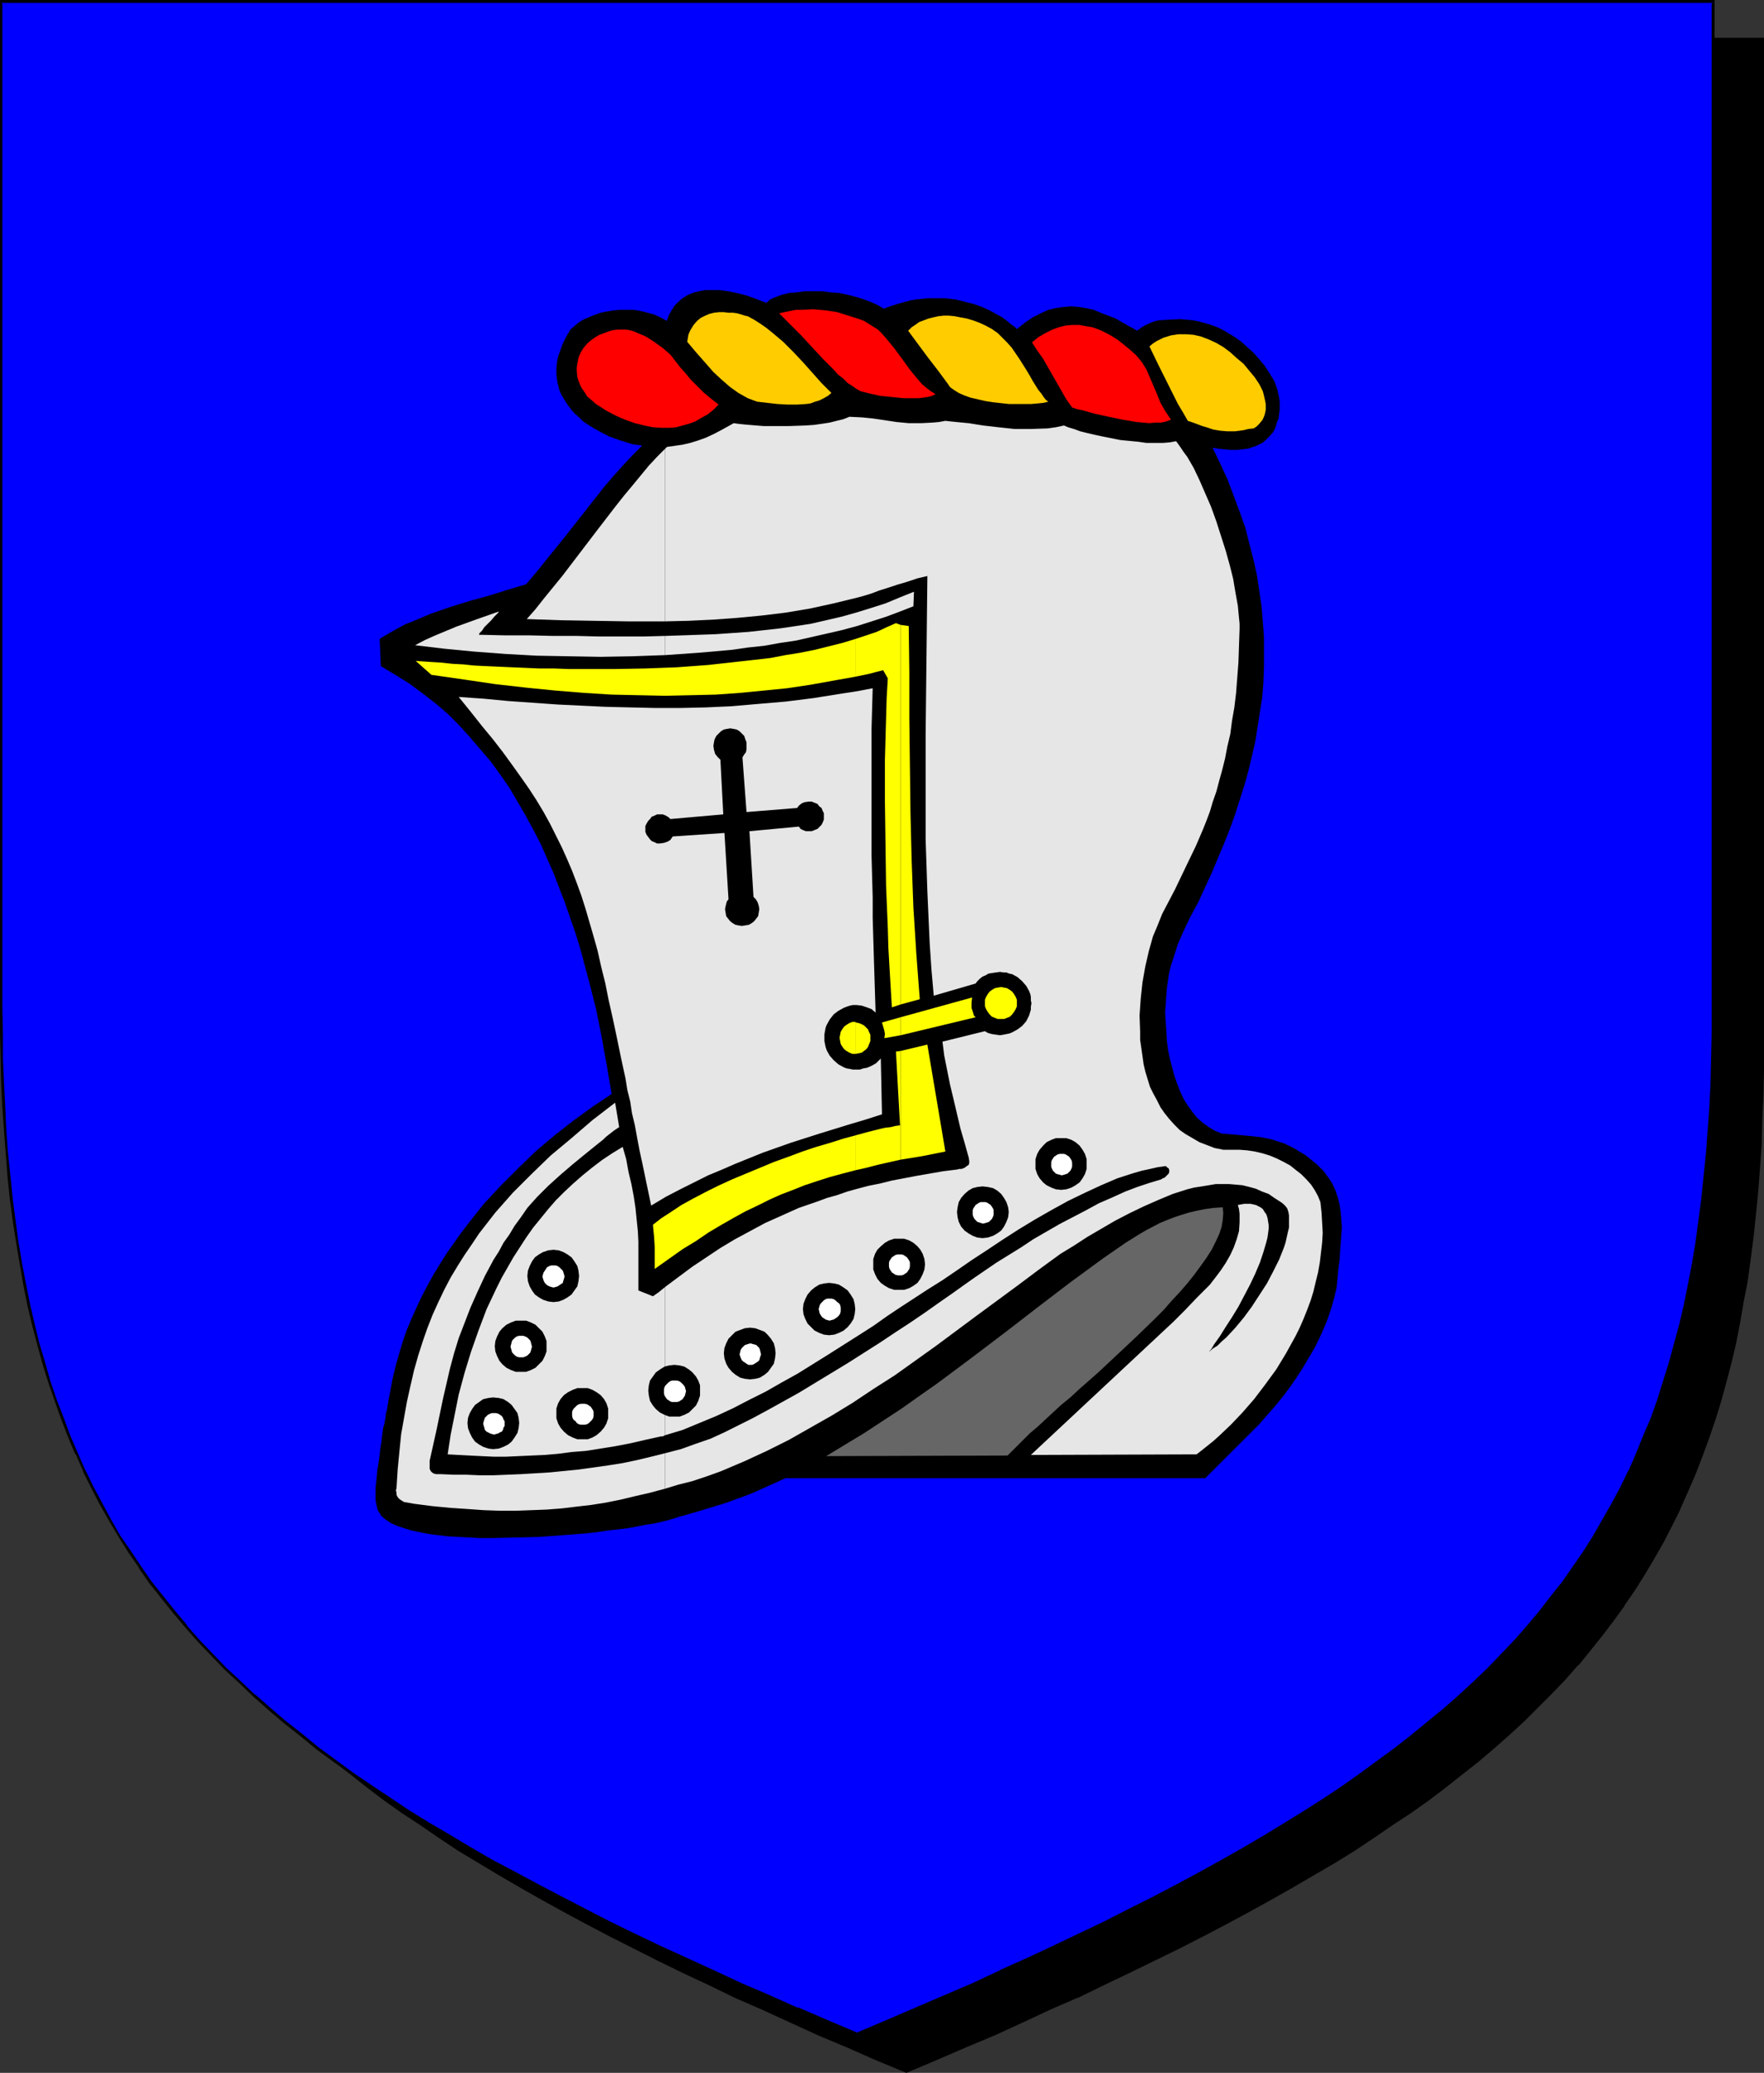 <?xml version="1.0" encoding="UTF-8" standalone="no"?>
<svg
   version="1.0"
   width="129.724mm"
   height="152.441mm"
   id="svg52"
   sodipodi:docname="Helmet 13.wmf"
   xmlns:inkscape="http://www.inkscape.org/namespaces/inkscape"
   xmlns:sodipodi="http://sodipodi.sourceforge.net/DTD/sodipodi-0.dtd"
   xmlns="http://www.w3.org/2000/svg"
   xmlns:svg="http://www.w3.org/2000/svg">
  <rect width="100%" height="100%" fill="#333333" stroke="none"/>
  <sodipodi:namedview
     id="namedview52"
     pagecolor="#ffffff"
     bordercolor="#000000"
     borderopacity="0.25"
     inkscape:showpageshadow="2"
     inkscape:pageopacity="0.0"
     inkscape:pagecheckerboard="0"
     inkscape:deskcolor="#d1d1d1"
     inkscape:document-units="mm" />
  <defs
     id="defs1">
    <pattern
       id="WMFhbasepattern"
       patternUnits="userSpaceOnUse"
       width="6"
       height="6"
       x="0"
       y="0" />
  </defs>
  <path
     style="fill:#000000;fill-opacity:1;fill-rule:evenodd;stroke:none"
     d="m 251.934,575.832 8.403,-3.555 8.08,-3.555 8.08,-3.393 7.757,-3.555 7.757,-3.393 7.434,-3.393 7.272,-3.555 7.11,-3.393 6.949,-3.393 6.949,-3.393 6.626,-3.393 6.464,-3.393 6.302,-3.393 6.141,-3.393 5.979,-3.393 5.818,-3.393 5.656,-3.393 5.656,-3.393 5.333,-3.555 5.171,-3.393 5.171,-3.555 4.848,-3.555 4.848,-3.555 4.686,-3.555 4.363,-3.716 4.363,-3.716 4.202,-3.716 4.202,-3.716 3.878,-3.878 3.717,-3.878 3.717,-3.878 3.555,-3.878 3.394,-4.039 3.232,-4.039 3.07,-4.201 3.07,-4.201 2.909,-4.201 2.747,-4.362 2.586,-4.362 2.586,-4.524 2.424,-4.686 2.262,-4.524 2.101,-4.847 2.101,-4.847 1.939,-4.847 1.778,-5.009 1.778,-5.17 1.616,-5.17 1.454,-5.332 1.293,-5.493 1.293,-5.493 1.293,-5.655 0.97,-5.655 0.97,-5.978 0.97,-5.816 0.808,-6.14 0.646,-6.301 0.646,-6.301 0.485,-6.463 0.323,-6.624 0.323,-6.786 0.323,-6.947 v -6.947 l 0.162,-7.109 V 10.825 H 251.934 14.059 v 279.514 7.109 l 0.162,7.109 0.323,6.786 0.323,6.786 0.323,6.624 0.485,6.463 0.646,6.301 0.646,6.301 0.808,6.14 0.808,5.978 0.97,5.816 0.97,5.816 1.293,5.493 1.293,5.655 1.293,5.332 1.616,5.332 1.616,5.17 1.616,5.17 1.778,5.009 1.939,5.009 2.101,4.847 2.101,4.686 2.262,4.686 2.424,4.524 2.586,4.524 2.586,4.524 2.747,4.201 2.909,4.362 3.07,4.201 3.07,4.201 3.232,4.039 3.394,4.039 3.555,3.878 3.717,3.878 3.717,3.878 3.878,3.878 4.202,3.716 4.202,3.716 4.363,3.716 4.363,3.716 4.686,3.555 4.848,3.555 4.848,3.555 5.171,3.555 5.171,3.393 5.333,3.555 5.656,3.393 5.656,3.393 5.818,3.393 5.979,3.393 6.141,3.393 6.302,3.393 6.464,3.393 6.626,3.393 6.787,3.393 6.949,3.393 7.272,3.393 7.272,3.555 7.434,3.393 7.757,3.393 7.757,3.555 8.08,3.393 8.08,3.555 z"
     id="path1" />
  <path
     style="fill:#000000;fill-opacity:1;fill-rule:evenodd;stroke:none"
     d="m 251.934,576.155 8.403,-3.555 8.242,-3.555 8.08,-3.393 v 0 l 7.757,-3.555 7.595,-3.555 7.434,-3.231 h 0.162 l 7.272,-3.555 7.11,-3.393 6.949,-3.393 6.949,-3.393 6.626,-3.393 6.464,-3.393 6.302,-3.393 6.141,-3.393 5.979,-3.393 5.818,-3.393 5.818,-3.393 5.494,-3.393 5.333,-3.555 5.171,-3.555 5.171,-3.393 v 0 l 5.01,-3.555 4.686,-3.555 4.686,-3.716 4.525,-3.555 4.363,-3.716 4.202,-3.716 v 0 l 4.04,-3.716 3.878,-3.878 3.878,-3.878 3.717,-3.878 3.394,-3.878 h 0.162 l 3.394,-4.201 3.232,-4.039 3.07,-4.039 3.07,-4.201 v -0.162 l 2.909,-4.201 2.747,-4.362 2.586,-4.362 2.586,-4.524 2.424,-4.686 2.262,-4.524 v -0.162 l 2.101,-4.686 v 0 l 2.101,-4.847 1.939,-5.009 1.778,-4.847 1.778,-5.17 1.616,-5.17 1.454,-5.332 1.454,-5.493 v 0 l 1.293,-5.493 1.131,-5.816 0.97,-5.655 1.131,-5.816 0.808,-5.978 0.808,-6.14 0.646,-6.14 0.646,-6.463 v 0 l 0.485,-6.463 0.485,-6.624 0.162,-6.786 0.323,-6.947 0.162,-6.947 V 290.501 10.502 H 13.736 v 279.838 7.109 l 0.162,7.109 0.162,6.786 0.323,6.786 0.485,6.624 0.485,6.463 v 0 l 0.485,6.463 0.808,6.14 0.646,6.14 0.97,5.978 0.97,5.816 0.97,5.816 1.293,5.655 1.131,5.493 v 0 l 1.454,5.493 1.454,5.332 1.616,5.17 1.778,5.17 1.778,5.009 1.939,5.009 2.101,4.847 v 0 l 2.101,4.686 v 0 l 2.424,4.686 2.262,4.524 2.586,4.524 2.586,4.524 2.747,4.201 2.909,4.362 v 0 l 3.07,4.201 3.07,4.201 3.232,4.039 3.394,4.039 3.555,4.039 v 0 l 3.717,3.878 3.878,3.878 3.878,3.878 4.04,3.716 v 0 l 4.202,3.716 4.363,3.716 4.525,3.555 4.686,3.716 4.686,3.555 5.01,3.555 v 0 l 5.171,3.393 5.171,3.555 5.333,3.555 5.656,3.393 5.656,3.393 5.818,3.393 5.979,3.393 6.141,3.393 6.302,3.393 6.464,3.393 13.413,6.786 6.949,3.393 7.272,3.393 7.272,3.555 v 0 l 7.434,3.231 7.757,3.555 7.757,3.555 v 0 l 8.08,3.393 8.08,3.555 8.565,3.555 0.162,-0.646 -8.403,-3.716 -8.242,-3.393 -7.918,-3.555 v 0.162 l -7.757,-3.555 -7.757,-3.393 -7.434,-3.393 v 0 l -7.272,-3.555 -7.11,-3.393 -6.949,-3.393 -13.574,-6.786 -6.464,-3.393 -6.302,-3.393 -6.141,-3.393 -5.979,-3.393 -5.818,-3.393 -5.656,-3.393 -5.494,-3.393 -5.494,-3.555 -5.171,-3.393 -5.171,-3.555 h 0.162 l -5.01,-3.555 -4.686,-3.555 -4.686,-3.555 -4.525,-3.716 -4.363,-3.716 -4.202,-3.716 v 0.162 l -4.04,-3.716 -3.878,-3.878 -3.878,-3.878 -3.555,-3.878 v 0 l -3.555,-4.039 -3.394,-4.039 -3.232,-4.039 -3.07,-4.201 -3.07,-4.201 v 0.162 l -2.909,-4.362 -2.747,-4.362 -2.747,-4.362 -2.424,-4.524 -2.424,-4.524 -2.262,-4.686 v 0 l -2.101,-4.686 v 0 l -2.101,-4.847 -1.778,-5.009 -1.939,-5.009 -1.616,-5.009 -1.616,-5.17 -1.454,-5.493 -1.454,-5.332 v 0 l -1.293,-5.493 -1.131,-5.655 -1.131,-5.655 -0.97,-5.978 -0.808,-5.978 -0.808,-5.978 -0.646,-6.301 -0.646,-6.301 v 0 l -0.485,-6.463 -0.323,-6.624 -0.323,-6.786 -0.323,-6.786 v -7.109 l -0.162,-7.109 V 10.825 l -0.323,0.323 H 489.971 l -0.323,-0.323 V 290.501 l -0.162,7.109 -0.162,6.947 -0.162,6.947 -0.323,6.786 -0.485,6.624 -0.485,6.463 v -0.162 l -0.646,6.463 -0.646,6.14 -0.646,6.14 -0.97,5.978 -0.97,5.816 -1.131,5.816 -1.131,5.655 -1.293,5.493 v 0 l -1.454,5.332 -1.454,5.332 -1.616,5.17 -1.616,5.17 -1.778,5.009 -2.101,4.847 -1.939,4.847 v 0 l -2.101,4.847 v -0.162 l -2.262,4.686 -2.424,4.686 -2.586,4.362 -2.586,4.362 -2.747,4.524 -2.909,4.201 v 0 l -2.909,4.201 -3.232,4.039 -3.232,4.039 -3.394,4.201 v 0 l -3.394,3.878 -3.717,3.878 -3.878,3.878 -3.878,3.878 -4.04,3.716 v -0.162 l -4.202,3.716 -4.363,3.716 -4.525,3.716 -4.686,3.555 -4.686,3.555 -5.01,3.555 h 0.162 l -5.171,3.555 -5.171,3.393 -5.333,3.555 -5.656,3.393 -5.656,3.393 -5.818,3.393 -5.979,3.393 -6.141,3.393 -6.302,3.393 -6.464,3.393 -6.787,3.393 -6.787,3.393 -6.949,3.393 -7.11,3.393 -7.272,3.555 v 0 l -7.434,3.393 -7.595,3.393 -7.918,3.555 v -0.162 l -7.918,3.555 -8.242,3.393 -8.403,3.716 h 0.323 z"
     id="path2" />
  <path
     style="fill:#0000ff;fill-opacity:1;fill-rule:evenodd;stroke:none"
     d="m 238.198,565.33 8.403,-3.555 8.08,-3.393 8.08,-3.555 7.757,-3.393 7.757,-3.555 7.434,-3.393 7.272,-3.393 7.11,-3.393 7.11,-3.393 6.787,-3.393 6.626,-3.393 6.464,-3.393 6.302,-3.393 6.141,-3.393 5.979,-3.555 5.818,-3.231 5.818,-3.555 5.494,-3.393 5.333,-3.555 5.333,-3.393 5.01,-3.555 4.848,-3.555 4.848,-3.555 4.686,-3.555 4.525,-3.716 4.363,-3.716 4.04,-3.555 4.202,-3.878 3.878,-3.716 3.717,-3.878 3.717,-3.878 3.555,-4.039 3.394,-4.039 3.232,-4.039 3.07,-4.201 3.07,-4.201 2.909,-4.201 2.747,-4.362 2.586,-4.524 2.586,-4.362 2.424,-4.686 2.262,-4.686 2.101,-4.686 2.101,-4.847 1.939,-5.009 1.778,-4.847 1.778,-5.17 1.616,-5.17 1.454,-5.332 1.293,-5.493 1.293,-5.493 1.131,-5.655 1.131,-5.655 0.97,-5.978 0.97,-5.978 0.808,-6.14 0.646,-6.14 0.485,-6.301 0.485,-6.463 0.485,-6.786 0.323,-6.624 0.162,-6.947 0.162,-7.109 V 279.838 0.485 H 238.198 0.323 V 279.838 v 7.109 l 0.162,7.109 0.323,6.947 0.323,6.624 0.323,6.786 0.485,6.463 0.485,6.301 0.808,6.14 0.808,6.14 0.808,5.978 0.97,5.978 0.97,5.655 1.293,5.655 1.293,5.493 1.293,5.332 1.616,5.493 1.454,5.17 1.778,5.17 1.778,4.847 1.939,5.009 2.101,4.847 2.101,4.686 2.262,4.686 2.424,4.686 2.586,4.362 2.586,4.524 2.747,4.201 2.909,4.362 2.909,4.201 3.232,4.201 3.232,4.039 3.394,4.039 3.555,3.878 3.555,4.039 3.878,3.716 3.878,3.878 4.04,3.716 4.202,3.716 4.363,3.716 4.525,3.555 4.686,3.716 4.686,3.555 5.01,3.555 5.01,3.393 5.333,3.555 5.333,3.393 5.494,3.555 5.656,3.393 5.818,3.393 6.141,3.393 6.141,3.393 6.302,3.393 6.464,3.393 6.626,3.393 6.787,3.555 6.949,3.393 7.11,3.393 7.434,3.393 7.434,3.393 7.595,3.555 7.918,3.393 7.918,3.555 8.242,3.393 z"
     id="path3" />
  <path
     style="fill:#000000;fill-opacity:1;fill-rule:evenodd;stroke:none"
     d="m 238.198,565.815 8.403,-3.555 8.242,-3.555 8.08,-3.393 v -0.162 l 7.757,-3.555 7.595,-3.393 h 0.162 l 7.434,-3.393 7.272,-3.393 14.221,-6.947 6.787,-3.231 6.626,-3.393 6.464,-3.393 6.302,-3.393 6.141,-3.393 5.979,-3.555 5.818,-3.393 5.818,-3.393 5.494,-3.393 5.333,-3.555 5.333,-3.393 5.01,-3.555 5.01,-3.555 v 0 l 4.848,-3.555 4.525,-3.555 4.525,-3.716 4.363,-3.716 4.202,-3.716 v 0 l 4.04,-3.716 4.04,-3.878 3.717,-3.878 3.717,-3.878 3.394,-3.878 h 0.162 l 3.394,-4.039 3.232,-4.039 3.07,-4.201 v 0 l 3.07,-4.362 2.909,-4.201 2.747,-4.362 2.586,-4.362 2.586,-4.524 2.424,-4.524 2.262,-4.686 v -0.162 l 2.101,-4.686 v 0 l 2.101,-4.847 1.939,-5.009 1.778,-5.009 1.778,-5.009 1.616,-5.332 1.454,-5.17 1.454,-5.493 v 0 l 1.131,-5.655 1.293,-5.655 0.97,-5.655 1.131,-5.816 0.808,-6.14 0.808,-5.978 0.646,-6.301 0.485,-6.301 v 0 l 0.646,-6.463 0.323,-6.786 0.323,-6.624 0.323,-6.947 v -7.109 l 0.162,-7.109 V 0 H 0 v 279.838 7.109 l 0.162,7.109 0.162,6.947 0.323,6.624 0.485,6.786 0.485,6.463 v 0 l 0.485,6.301 0.646,6.301 0.808,5.978 0.97,6.14 0.97,5.816 0.97,5.655 1.131,5.655 1.293,5.493 1.454,5.493 v 0 l 1.454,5.332 1.616,5.17 1.778,5.17 1.778,5.009 1.939,5.009 1.939,4.686 h 0.162 l 2.101,4.847 v 0.162 l 2.262,4.524 2.424,4.686 2.586,4.524 2.586,4.362 2.747,4.362 2.909,4.201 v 0.162 l 2.909,4.201 3.232,4.039 3.232,4.039 3.394,4.039 v 0 l 3.555,4.039 3.717,3.878 3.717,3.878 4.04,3.716 4.04,3.878 v 0 l 4.202,3.716 4.363,3.716 4.525,3.555 4.525,3.716 4.848,3.555 v 0 l 5.01,3.555 5.01,3.393 5.171,3.555 5.494,3.393 5.494,3.555 5.656,3.393 5.818,3.393 5.979,3.393 6.302,3.393 6.141,3.393 6.626,3.393 13.413,6.786 6.949,3.393 7.11,3.393 7.434,3.555 7.434,3.393 v 0 l 7.757,3.393 7.757,3.555 8.08,3.393 v 0.162 l 8.08,3.555 8.565,3.555 0.162,-0.808 -8.403,-3.555 -8.242,-3.555 v 0.162 l -7.918,-3.555 -7.918,-3.393 -7.595,-3.555 v 0 l -7.434,-3.393 -7.434,-3.393 -7.11,-3.393 -6.949,-3.393 -13.413,-6.947 -6.464,-3.393 -6.302,-3.393 -6.141,-3.231 -6.141,-3.555 -5.656,-3.393 -5.818,-3.393 -5.494,-3.393 -5.333,-3.555 -5.333,-3.555 -5.01,-3.393 -4.848,-3.555 v 0 L 88.557,485.677 84.032,481.961 79.507,478.406 75.144,474.69 70.942,470.974 v 0.162 l -4.04,-3.878 -4.04,-3.716 -3.717,-3.878 -3.717,-3.878 -3.555,-4.039 h 0.162 l -3.394,-4.039 -3.232,-4.039 -3.232,-4.039 -2.909,-4.201 v 0 l -2.909,-4.362 -2.909,-4.201 -2.586,-4.524 -2.424,-4.524 -2.424,-4.524 -2.262,-4.686 v 0.162 l -2.101,-4.847 v 0 l -2.101,-4.847 -1.778,-4.847 -1.939,-5.009 -1.778,-5.17 -1.454,-5.17 -1.616,-5.332 v 0 l -1.293,-5.332 -1.293,-5.493 -1.131,-5.655 -1.131,-5.816 -0.97,-5.816 -0.808,-5.978 -0.808,-6.14 -0.646,-6.301 -0.646,-6.301 v 0.162 l -0.485,-6.463 -0.323,-6.786 -0.323,-6.624 -0.323,-6.947 v -7.109 L 0.646,279.838 V 0.485 L 0.323,0.808 H 476.073 l -0.323,-0.323 V 279.838 v 7.109 l -0.162,7.109 -0.162,6.947 -0.323,6.624 -0.485,6.786 -0.485,6.463 v -0.162 l -0.646,6.301 -0.646,6.301 -0.808,6.14 -0.808,5.978 -0.97,5.816 -1.131,5.816 -1.131,5.655 -1.293,5.493 v 0 l -1.454,5.332 -1.454,5.332 -1.616,5.17 -1.616,5.17 -1.778,5.009 -2.101,4.847 -1.939,4.847 v 0 l -2.101,4.847 v -0.162 l -2.262,4.686 -2.424,4.524 -2.586,4.524 -2.586,4.524 -2.747,4.362 -2.909,4.201 -2.909,4.201 v 0 l -3.232,4.039 -3.232,4.201 -3.394,4.039 v 0 l -3.394,3.878 -3.717,3.878 -3.717,3.878 -4.04,3.878 -4.04,3.716 v 0 l -4.202,3.716 -4.363,3.555 -4.525,3.716 -4.525,3.555 -4.848,3.555 v 0 l -4.848,3.555 -5.01,3.555 -5.333,3.555 -5.333,3.393 -5.494,3.393 -5.818,3.555 -5.818,3.393 -5.979,3.393 -6.141,3.393 -6.302,3.393 -6.464,3.393 -6.787,3.393 -6.626,3.393 -14.221,6.786 -7.272,3.393 -7.595,3.393 h 0.162 l -7.595,3.555 -7.918,3.393 v 0 l -7.918,3.393 -8.242,3.555 -8.403,3.555 h 0.323 z"
     id="path4" />
  <path
     style="fill:#000000;fill-opacity:1;fill-rule:evenodd;stroke:none"
     d="m 192.627,112.614 6.787,-0.969 6.949,-1.131 7.272,-0.808 7.595,-0.969 7.918,-0.646 8.08,-0.646 8.403,-0.323 8.726,-0.323 h 8.888 l 9.05,0.323 9.373,0.323 4.686,0.323 4.848,0.485 5.01,0.485 4.848,0.646 4.848,0.485 5.171,0.808 5.01,0.808 5.171,0.969 5.171,0.969 5.171,1.131 2.747,4.686 2.424,4.686 2.262,4.686 2.101,4.524 1.778,4.686 1.616,4.362 1.616,4.524 1.131,4.524 1.131,4.362 0.97,4.362 0.646,4.362 0.646,4.362 0.323,4.201 0.323,4.201 v 4.201 4.201 l -0.162,4.201 -0.323,4.201 -0.646,4.039 -0.646,4.201 -0.646,4.039 -0.97,4.201 -0.97,4.039 -1.131,4.039 -1.293,4.039 -1.293,4.039 -1.454,4.039 -1.616,4.039 -3.394,8.078 -3.717,8.078 -2.101,3.878 -1.939,4.039 -1.616,3.716 -1.293,4.039 -0.646,1.939 -0.485,1.939 -0.323,2.1 -0.323,2.262 -0.162,2.1 -0.162,2.424 -0.162,2.262 0.162,2.585 0.162,2.585 0.162,2.585 0.323,2.585 0.485,2.424 0.646,2.424 0.646,2.424 0.808,2.262 0.808,2.1 0.97,2.1 1.131,1.777 1.293,1.777 1.293,1.616 1.454,1.293 1.778,1.293 1.616,0.969 1.939,0.808 1.939,0.162 1.939,0.162 3.555,0.323 3.232,0.323 3.232,0.646 1.454,0.485 1.616,0.485 1.454,0.646 1.616,0.808 1.616,0.969 1.616,0.969 1.616,1.293 1.778,1.454 1.616,1.616 1.454,1.939 1.131,1.777 0.808,1.777 0.646,1.939 0.485,1.939 0.323,2.1 0.162,2.1 0.162,2.1 -0.162,2.262 -0.323,4.524 -0.162,2.424 -0.323,2.424 -0.485,5.17 -0.646,2.747 -0.808,2.908 -0.97,2.908 -1.131,2.747 -1.293,2.908 -1.293,2.585 -1.616,2.747 -1.616,2.747 -1.778,2.747 -1.778,2.585 -1.939,2.585 -2.101,2.585 -2.262,2.585 -2.262,2.585 -2.424,2.424 -2.424,2.424 -10.181,10.179 H 218.321 l -3.232,1.454 -3.232,1.454 -3.232,1.454 -3.555,1.293 -3.555,1.293 -3.717,1.131 -3.717,1.131 -3.878,1.131 -1.293,0.323 -1.454,0.485 -1.616,0.485 -1.939,0.485 -2.101,0.485 -2.262,0.323 -2.424,0.485 -2.586,0.485 -2.747,0.323 -2.909,0.323 -3.07,0.485 -3.07,0.323 -6.302,0.485 -6.626,0.485 -6.464,0.162 -6.626,0.162 h -3.07 l -3.07,-0.162 -3.07,-0.162 -2.909,-0.162 -2.747,-0.323 -2.586,-0.323 -2.586,-0.485 -2.262,-0.485 -2.101,-0.646 -1.939,-0.646 -1.778,-0.808 -1.454,-0.969 -1.131,-0.969 -0.808,-1.293 -0.323,-0.646 -0.162,-0.808 -0.162,-0.808 -0.162,-0.808 v -2.262 -1.293 l 0.162,-1.454 0.162,-1.616 0.162,-1.777 0.323,-1.939 0.323,-2.262 0.162,-1.777 0.323,-1.777 0.162,-1.454 0.162,-1.293 0.162,-1.293 0.323,-0.969 0.162,-0.969 0.162,-0.808 0.162,-1.293 0.323,-1.293 0.162,-1.131 0.162,-0.969 0.646,-3.393 0.646,-3.393 0.808,-3.231 0.97,-3.393 0.97,-3.231 1.131,-3.231 1.293,-3.07 1.454,-3.231 1.454,-3.07 1.616,-3.07 1.616,-2.908 1.778,-2.908 1.939,-3.07 1.939,-2.747 1.939,-2.747 2.101,-2.747 4.363,-5.493 4.686,-5.009 4.848,-4.847 4.848,-4.686 5.171,-4.362 5.171,-4.039 5.333,-3.878 5.333,-3.555 -0.646,-3.716 -0.646,-3.878 -1.454,-8.078 -1.616,-8.078 -2.101,-8.24 -2.262,-8.402 -1.293,-4.201 -1.454,-4.201 -1.454,-4.201 -1.616,-4.201 -1.616,-4.201 -1.778,-4.039 -1.778,-4.039 -2.101,-4.039 -2.101,-3.878 -2.262,-3.878 -2.262,-3.878 -2.586,-3.716 -2.586,-3.555 -2.909,-3.393 -2.909,-3.393 -3.07,-3.393 -3.07,-3.07 -3.394,-2.908 -3.555,-2.747 -3.717,-2.747 -3.878,-2.424 -4.04,-2.424 v 0 l -0.323,-7.594 2.424,-1.454 2.262,-1.293 2.424,-1.293 2.424,-0.969 5.01,-2.1 5.171,-1.777 5.171,-1.616 5.333,-1.454 5.171,-1.616 5.333,-1.616 2.747,-3.231 2.586,-3.231 5.494,-6.786 5.333,-6.786 5.333,-6.786 2.747,-3.231 2.909,-3.231 2.909,-3.07 3.07,-3.07 3.07,-2.747 3.232,-2.747 3.394,-2.585 z"
     id="path5" />
  <path
     style="fill:#e6e6e6;fill-opacity:1;fill-rule:evenodd;stroke:none"
     d="m 184.87,403.923 v 9.856 l 3.717,-1.131 3.878,-0.969 3.878,-1.293 4.04,-1.454 6.464,-2.747 6.302,-2.908 6.141,-3.07 5.979,-3.393 5.979,-3.393 5.818,-3.555 5.818,-3.878 5.818,-3.716 5.656,-4.039 5.656,-4.039 11.312,-8.402 11.635,-8.563 5.818,-4.362 5.979,-4.362 3.717,-2.262 3.717,-2.424 7.757,-4.524 4.04,-2.1 4.04,-1.939 4.04,-1.777 3.878,-1.616 4.04,-1.293 1.939,-0.485 2.101,-0.323 1.939,-0.323 1.939,-0.323 h 1.778 1.939 l 1.939,0.162 1.778,0.162 1.939,0.485 1.778,0.485 1.778,0.808 1.778,0.646 1.616,1.131 1.778,1.131 0.646,0.485 0.646,0.646 0.485,0.646 0.323,0.969 0.162,0.969 v 0.969 1.131 1.293 l -0.323,1.293 -0.323,1.454 -0.323,1.454 -0.485,1.454 -0.646,1.616 -0.646,1.616 -1.616,3.231 -1.778,3.393 -2.101,3.231 -2.101,3.231 -2.262,3.07 -2.424,2.908 -2.424,2.585 -1.293,1.131 -1.131,1.131 -1.293,0.808 -1.131,0.969 0.808,-0.969 0.646,-1.131 1.616,-2.262 1.616,-2.585 1.778,-2.747 1.778,-2.908 1.616,-3.07 1.616,-3.07 1.454,-3.07 1.293,-3.07 0.97,-2.908 0.808,-2.747 0.323,-1.293 0.162,-1.131 0.162,-1.293 v -1.131 l -0.162,-0.969 -0.162,-0.969 -0.323,-0.969 -0.485,-0.646 -0.485,-0.808 -0.646,-0.485 -0.646,-0.323 -0.646,-0.323 -1.454,-0.323 h -1.778 l -1.778,0.323 0.323,1.131 0.162,1.293 v 2.424 l -0.162,2.424 -0.646,2.262 -0.808,2.262 -0.97,2.1 -1.293,2.262 -1.293,1.939 -1.454,1.939 -1.616,2.1 -3.555,3.555 -3.394,3.555 -1.616,1.616 -1.616,1.616 -39.592,36.999 46.056,-0.162 1.454,-1.131 1.616,-1.293 1.616,-1.293 1.616,-1.454 3.232,-3.07 3.232,-3.393 3.232,-3.716 3.07,-4.039 3.07,-4.201 2.747,-4.524 2.586,-4.686 1.131,-2.262 1.131,-2.585 0.97,-2.424 0.97,-2.585 0.808,-2.585 0.646,-2.747 0.646,-2.585 0.485,-2.747 0.323,-2.747 0.323,-2.747 0.162,-2.747 -0.162,-2.908 -0.162,-2.747 -0.323,-2.908 -0.646,-1.616 -0.97,-1.777 -0.97,-1.454 -1.293,-1.454 -1.454,-1.454 -1.454,-1.131 -1.616,-1.293 -1.778,-0.969 -1.939,-0.969 -1.939,-0.808 -2.101,-0.646 -2.101,-0.485 -2.101,-0.323 -2.101,-0.162 h -2.262 -2.262 l -2.424,-0.485 -2.101,-0.808 -2.101,-0.808 -1.939,-1.131 -1.939,-1.131 -1.616,-1.131 -1.454,-1.454 -1.454,-1.616 -1.293,-1.616 -1.131,-1.616 -0.97,-1.939 -0.97,-1.777 -0.97,-1.939 -0.646,-2.1 -0.646,-2.1 -0.485,-2.1 -0.323,-2.262 -0.323,-2.262 -0.323,-2.262 v -2.262 l -0.162,-4.524 0.323,-4.686 0.485,-4.524 0.808,-4.524 0.97,-4.201 1.131,-4.039 1.293,-3.07 1.293,-3.231 1.778,-3.393 1.778,-3.393 1.778,-3.716 1.939,-4.039 2.101,-4.362 0.97,-2.262 0.97,-2.262 0.97,-2.424 0.97,-2.585 0.808,-2.747 0.97,-2.747 0.808,-3.07 0.808,-2.908 0.808,-3.231 0.646,-3.393 0.808,-3.393 0.485,-3.716 0.646,-3.716 0.485,-4.039 0.323,-4.201 0.323,-4.201 0.162,-4.686 0.162,-4.686 v -1.454 l -0.162,-1.616 -0.323,-3.393 -0.646,-3.555 -0.646,-3.878 -0.97,-3.878 -1.131,-4.039 -1.293,-4.039 -1.293,-4.039 -1.454,-4.039 -1.616,-3.716 -1.616,-3.716 -1.616,-3.393 -1.778,-3.07 -0.97,-1.293 -0.97,-1.454 -0.808,-1.131 -0.97,-1.293 -0.97,-0.969 -0.97,-0.808 -3.07,-0.808 -3.394,-0.808 -3.555,-0.646 -3.717,-0.646 -4.04,-0.485 -4.04,-0.485 -4.202,-0.323 -4.363,-0.485 -4.525,-0.323 -4.525,-0.162 -9.534,-0.323 -9.534,-0.162 h -9.534 l -9.696,0.162 -9.534,0.323 -4.525,0.162 -4.525,0.323 -4.525,0.323 -4.202,0.162 -4.202,0.485 -4.04,0.323 -3.878,0.485 -3.717,0.323 -3.394,0.485 -3.394,0.485 -2.909,0.485 -2.747,0.646 -1.616,1.131 -1.454,1.131 -1.616,1.454 -1.454,1.454 v 47.986 l 6.626,-0.162 6.787,-0.323 6.626,-0.485 6.787,-0.646 6.626,-0.808 6.787,-1.131 6.626,-1.454 6.626,-1.616 1.778,-0.485 2.101,-0.646 2.101,-0.808 2.586,-0.808 2.424,-0.808 2.747,-0.808 2.909,-0.969 2.747,-0.646 -0.162,14.703 -0.162,14.703 -0.162,14.703 v 14.541 14.541 l 0.485,14.541 0.646,14.38 0.485,7.271 0.646,7.271 11.635,-3.393 0.485,-0.646 0.646,-0.646 0.808,-0.646 0.808,-0.323 0.808,-0.485 0.97,-0.162 1.131,-0.162 1.131,-0.162 0.97,0.162 h 0.808 l 0.808,0.323 0.808,0.162 1.454,0.808 1.293,1.131 1.131,1.293 0.808,1.454 0.323,0.808 0.162,0.808 v 0.969 l 0.162,0.808 -0.162,0.969 v 0.808 l -0.485,1.616 -0.808,1.616 -1.131,1.293 -1.293,0.969 -1.454,0.808 -0.808,0.323 -0.808,0.162 -0.808,0.162 -0.97,0.162 -1.131,-0.162 -1.131,-0.162 -1.131,-0.323 -0.808,-0.485 -11.797,2.908 0.485,3.878 0.808,4.039 0.808,4.039 0.97,4.039 1.939,8.24 1.131,3.878 1.131,4.039 0.162,0.969 v 0.646 l -0.162,0.485 -0.485,0.323 -0.646,0.485 -0.808,0.323 h -0.646 l -0.646,0.162 -3.878,0.485 -3.717,0.646 -3.717,0.646 -3.394,0.646 -3.394,0.646 -3.232,0.808 -3.232,0.646 -3.07,0.808 -2.909,0.808 -2.747,0.969 -2.909,0.808 -2.586,0.969 -5.171,1.777 -4.686,2.1 -4.686,2.1 -4.202,2.262 -4.202,2.262 -4.04,2.424 -3.878,2.585 -3.878,2.585 -7.595,5.655 V 398.914 l 4.848,-1.454 4.686,-1.939 4.686,-1.939 4.525,-2.1 4.686,-2.424 4.525,-2.262 4.525,-2.585 4.363,-2.424 8.565,-5.332 8.403,-5.332 4.04,-2.585 3.878,-2.747 3.878,-2.585 3.717,-2.424 3.717,-2.424 3.878,-2.424 4.04,-2.747 4.202,-2.908 4.202,-2.747 4.363,-2.908 4.525,-2.908 4.525,-2.747 4.525,-2.585 4.686,-2.585 4.686,-2.262 4.525,-2.1 4.525,-1.939 4.525,-1.454 2.262,-0.646 2.262,-0.485 2.101,-0.485 2.262,-0.323 0.323,0.323 0.485,0.323 0.162,0.485 v 0.485 l -0.162,0.485 -0.485,0.485 -0.646,0.646 -0.485,0.162 -0.485,0.323 -3.232,0.969 -3.394,1.131 -3.394,1.293 -3.555,1.616 -3.717,1.616 -3.555,1.939 -7.434,3.878 -7.272,4.201 -3.394,2.262 -3.394,2.1 -3.394,2.1 -3.07,2.1 -3.07,2.1 -2.747,1.939 -3.394,2.424 -3.717,2.585 -3.878,2.747 -4.04,2.747 -4.202,2.747 -4.363,2.908 -8.888,5.655 -9.05,5.493 -4.525,2.747 -4.363,2.424 -4.363,2.424 -4.202,2.262 -3.878,1.939 -3.878,1.939 -3.878,1.777 -4.202,1.454 -4.04,1.454 z"
     id="path6" />
  <path
     style="fill:#e6e6e6;fill-opacity:1;fill-rule:evenodd;stroke:none"
     d="m 184.87,176.757 v 5.332 l 9.211,-0.646 9.211,-0.808 4.525,-0.646 4.525,-0.485 4.525,-0.808 4.363,-0.646 8.565,-1.939 4.202,-0.969 4.202,-1.131 4.04,-1.293 4.04,-1.293 3.878,-1.454 3.717,-1.454 0.162,-4.039 -4.04,1.616 -3.878,1.616 -4.04,1.293 -4.202,1.293 -4.04,1.131 -4.202,0.969 -4.202,0.969 -4.202,0.646 -4.363,0.646 -4.363,0.485 -4.363,0.485 -4.525,0.323 -4.686,0.323 -4.525,0.162 -4.686,0.162 z"
     id="path7" />
  <path
     style="fill:#e6e6e6;fill-opacity:1;fill-rule:evenodd;stroke:none"
     d="m 184.87,172.717 v -47.986 l -2.262,2.262 -2.262,2.424 -2.262,2.747 -2.262,2.747 -2.424,2.908 -2.424,3.07 -4.848,6.301 -9.858,12.926 -5.01,6.14 -2.424,3.07 -2.424,2.747 9.534,0.323 9.534,0.162 9.696,0.162 z"
     id="path8" />
  <path
     style="fill:#e6e6e6;fill-opacity:1;fill-rule:evenodd;stroke:none"
     d="m 184.87,182.088 v -5.332 l -5.979,0.162 h -12.282 l -6.464,-0.162 h -6.464 l -6.626,-0.162 h -6.787 l -7.11,-0.162 v -0.162 l 0.162,-0.323 0.646,-0.646 0.646,-0.969 1.939,-1.939 0.808,-0.969 0.808,-0.808 0.323,-0.323 0.162,-0.323 -5.979,2.1 -5.818,2.1 -5.818,2.424 -2.909,1.293 -2.747,1.454 8.08,0.969 8.403,0.808 8.565,0.646 8.726,0.485 8.888,0.162 8.888,0.162 8.888,-0.162 z"
     id="path9" />
  <path
     style="fill:#e6e6e6;fill-opacity:1;fill-rule:evenodd;stroke:none"
     d="m 184.87,398.914 v -41.2 l -1.778,1.454 -1.616,1.131 -4.04,-1.616 v -13.572 l -0.162,-3.07 -0.323,-3.07 -0.323,-3.231 -0.485,-3.231 -0.646,-3.393 -0.808,-3.393 -0.646,-3.555 -0.97,-3.393 -2.909,1.777 -2.909,1.939 -2.747,2.1 -2.586,2.1 -2.586,2.262 -2.424,2.262 -2.424,2.424 -2.101,2.424 -2.101,2.585 -2.101,2.585 -1.939,2.747 -1.778,2.747 -1.778,2.747 -3.232,5.655 -1.454,2.908 -2.747,5.816 -2.262,5.978 -2.101,5.978 -1.778,5.816 -1.616,5.978 -1.131,5.655 -1.131,5.655 -0.808,5.332 3.07,0.162 3.07,0.162 3.232,0.162 3.394,0.162 h 3.394 l 3.555,-0.162 3.555,-0.162 3.717,-0.162 3.717,-0.323 3.717,-0.485 4.04,-0.323 4.04,-0.646 4.04,-0.646 4.202,-0.808 4.202,-0.969 4.363,-0.969 h 0.485 z"
     id="path10" />
  <path
     style="fill:#e6e6e6;fill-opacity:1;fill-rule:evenodd;stroke:none"
     d="m 184.87,413.778 v -9.856 l -3.878,0.969 -4.04,0.969 -3.878,0.808 -4.04,0.646 -8.08,1.131 -8.08,0.808 -7.918,0.485 -7.918,0.323 h -3.717 l -3.717,-0.162 h -3.555 l -3.555,-0.162 h -1.293 l -0.646,-0.162 -0.485,-0.323 -0.323,-0.323 -0.323,-0.646 v -0.485 -1.131 -0.646 l 1.939,-8.725 1.778,-8.563 1.939,-8.402 1.131,-4.201 1.293,-4.201 1.616,-4.201 1.616,-4.201 1.939,-4.362 2.101,-4.524 2.424,-4.524 1.454,-2.262 1.293,-2.424 1.616,-2.262 1.454,-2.424 1.778,-2.424 1.778,-2.585 1.293,-1.454 1.454,-1.616 3.07,-3.07 3.394,-3.07 3.394,-2.908 3.555,-2.908 3.394,-2.747 1.616,-1.293 0.646,-0.646 0.808,-0.646 1.454,-1.131 1.454,-0.969 -1.131,-6.786 -6.302,4.847 -5.818,5.009 -5.818,4.847 -5.333,5.17 -2.586,2.585 -2.586,2.585 -2.424,2.747 -2.424,2.747 -2.262,2.908 -2.262,2.908 -1.939,2.908 -2.101,3.07 -1.939,3.07 -1.939,3.231 -1.778,3.393 -1.616,3.393 -1.616,3.555 -1.454,3.716 -1.293,3.716 -1.293,4.039 -1.131,4.039 -0.97,4.201 -0.97,4.362 -0.808,4.524 -0.808,4.524 -0.485,4.847 -0.485,5.009 -0.323,5.17 -0.162,0.646 0.162,0.646 v 0.485 l 0.162,0.485 0.485,0.646 0.646,0.485 0.808,0.485 0.97,0.162 1.778,0.323 5.01,0.646 5.01,0.485 4.848,0.323 4.525,0.323 4.525,0.162 h 4.363 l 4.363,-0.162 4.202,-0.162 4.202,-0.323 4.04,-0.485 4.202,-0.485 4.04,-0.646 4.04,-0.808 4.04,-0.969 4.202,-0.969 z"
     id="path11" />
  <path
     style="fill:#000000;fill-opacity:1;fill-rule:evenodd;stroke:none"
     d="m 187.456,379.364 1.454,0.162 1.293,0.323 1.293,0.808 0.97,0.808 0.97,1.131 0.646,1.131 0.485,1.293 v 1.454 1.454 l -0.485,1.454 -0.646,1.293 -0.97,0.969 -0.97,0.969 -1.293,0.646 -1.293,0.485 h -1.454 -1.454 l -1.293,-0.485 -1.293,-0.646 -1.131,-0.969 -0.808,-0.969 -0.808,-1.293 -0.323,-1.454 -0.162,-1.454 0.162,-1.454 0.323,-1.293 0.808,-1.131 0.808,-1.131 1.131,-0.808 1.293,-0.808 1.293,-0.323 z"
     id="path12" />
  <path
     style="fill:#000000;fill-opacity:1;fill-rule:evenodd;stroke:none"
     d="m 208.464,369.024 1.454,0.162 1.293,0.485 1.293,0.485 0.97,0.969 0.808,0.969 0.808,1.293 0.323,1.293 0.162,1.454 -0.162,1.454 -0.323,1.454 -0.808,1.131 -0.808,1.131 -0.97,0.808 -1.293,0.808 -1.293,0.323 -1.454,0.162 -1.454,-0.162 -1.293,-0.323 -1.293,-0.808 -0.97,-0.808 -0.97,-1.131 -0.646,-1.131 -0.485,-1.454 -0.162,-1.454 0.162,-1.454 0.485,-1.293 0.646,-1.293 0.97,-0.969 0.97,-0.969 1.293,-0.485 1.293,-0.485 z"
     id="path13" />
  <path
     style="fill:#000000;fill-opacity:1;fill-rule:evenodd;stroke:none"
     d="m 161.923,385.827 h 1.454 l 1.293,0.485 1.131,0.646 1.131,0.808 0.97,1.131 0.646,1.131 0.485,1.454 v 1.454 1.293 l -0.485,1.454 -0.646,1.131 -0.97,1.131 -1.131,0.969 -1.131,0.646 -1.293,0.485 h -1.454 -1.454 l -1.293,-0.485 -1.293,-0.646 -1.131,-0.969 -0.97,-1.131 -0.646,-1.131 -0.485,-1.454 v -1.293 -1.454 l 0.485,-1.454 0.646,-1.131 0.97,-1.131 1.131,-0.808 1.293,-0.646 1.293,-0.485 z"
     id="path14" />
  <path
     style="fill:#000000;fill-opacity:1;fill-rule:evenodd;stroke:none"
     d="m 137.037,388.412 1.616,0.162 1.293,0.323 1.293,0.808 0.97,0.808 0.808,1.131 0.808,1.131 0.323,1.293 0.162,1.454 -0.162,1.454 -0.323,1.293 -0.808,1.293 -0.808,1.131 -0.97,0.808 -1.293,0.646 -1.293,0.485 -1.616,0.162 -1.293,-0.162 -1.454,-0.485 -1.131,-0.646 -1.131,-0.808 -0.808,-1.131 -0.646,-1.293 -0.485,-1.293 -0.162,-1.454 0.162,-1.454 0.485,-1.293 0.646,-1.131 0.808,-1.131 1.131,-0.808 1.131,-0.808 1.454,-0.323 z"
     id="path15" />
  <path
     style="fill:#000000;fill-opacity:1;fill-rule:evenodd;stroke:none"
     d="m 153.843,347.373 1.454,0.162 1.293,0.485 1.131,0.646 1.131,0.808 0.808,1.131 0.808,1.293 0.323,1.293 0.162,1.454 -0.162,1.454 -0.323,1.454 -0.808,1.131 -0.808,1.131 -1.131,0.808 -1.131,0.646 -1.293,0.485 -1.454,0.162 -1.454,-0.162 -1.454,-0.485 -1.131,-0.646 -1.131,-0.808 -0.808,-1.131 -0.646,-1.131 -0.485,-1.454 -0.162,-1.454 0.162,-1.454 0.485,-1.293 0.646,-1.293 0.808,-1.131 1.131,-0.808 1.131,-0.646 1.454,-0.485 z"
     id="path16" />
  <path
     style="fill:#000000;fill-opacity:1;fill-rule:evenodd;stroke:none"
     d="m 144.793,367.085 h 1.454 l 1.293,0.485 1.293,0.646 0.97,0.969 0.97,0.969 0.646,1.293 0.485,1.293 v 1.454 1.454 l -0.485,1.293 -0.646,1.293 -0.97,0.969 -0.97,0.969 -1.293,0.646 -1.293,0.485 h -1.454 -1.454 l -1.293,-0.485 -1.293,-0.646 -1.131,-0.969 -0.808,-0.969 -0.646,-1.293 -0.485,-1.293 -0.162,-1.454 0.162,-1.454 0.485,-1.293 0.646,-1.293 0.808,-0.969 1.131,-0.969 1.293,-0.646 1.293,-0.485 z"
     id="path17" />
  <path
     style="fill:#000000;fill-opacity:1;fill-rule:evenodd;stroke:none"
     d="m 249.833,344.304 h 1.454 l 1.454,0.485 1.131,0.646 1.131,0.969 0.808,0.969 0.646,1.131 0.485,1.454 0.162,1.454 -0.162,1.454 -0.485,1.293 -0.646,1.293 -0.808,1.131 -1.131,0.808 -1.131,0.646 -1.454,0.485 h -1.454 -1.293 l -1.454,-0.485 -1.131,-0.646 -1.131,-0.808 -0.97,-1.131 -0.646,-1.293 -0.485,-1.293 v -1.454 -1.454 l 0.485,-1.454 0.646,-1.131 0.97,-0.969 1.131,-0.969 1.131,-0.646 1.454,-0.485 z"
     id="path18" />
  <path
     style="fill:#000000;fill-opacity:1;fill-rule:evenodd;stroke:none"
     d="m 273.104,329.762 1.454,0.162 1.454,0.323 1.131,0.646 1.131,0.969 0.808,1.131 0.646,1.131 0.485,1.454 0.162,1.293 -0.162,1.454 -0.485,1.293 -0.646,1.293 -0.808,1.131 -1.131,0.808 -1.131,0.646 -1.454,0.485 -1.454,0.162 -1.454,-0.162 -1.293,-0.485 -1.131,-0.646 -1.131,-0.808 -0.97,-1.131 -0.646,-1.293 -0.323,-1.293 -0.162,-1.454 0.162,-1.293 0.323,-1.454 0.646,-1.131 0.97,-1.131 1.131,-0.969 1.131,-0.646 1.293,-0.323 z"
     id="path19" />
  <path
     style="fill:#000000;fill-opacity:1;fill-rule:evenodd;stroke:none"
     d="m 294.92,316.352 h 1.454 l 1.454,0.485 1.131,0.646 1.131,0.969 0.808,1.131 0.646,1.131 0.485,1.454 v 1.293 1.454 l -0.485,1.454 -0.646,1.131 -0.808,1.131 -1.131,0.808 -1.131,0.646 -1.454,0.485 -1.454,0.162 -1.454,-0.162 -1.293,-0.485 -1.293,-0.646 -0.97,-0.808 -0.97,-1.131 -0.646,-1.131 -0.485,-1.454 v -1.454 -1.293 l 0.485,-1.454 0.646,-1.131 0.97,-1.131 0.97,-0.969 1.293,-0.646 1.293,-0.485 z"
     id="path20" />
  <path
     style="fill:#000000;fill-opacity:1;fill-rule:evenodd;stroke:none"
     d="m 230.441,356.583 1.454,0.162 1.293,0.323 1.293,0.808 1.131,0.808 0.808,1.131 0.808,1.293 0.323,1.293 0.162,1.454 -0.162,1.454 -0.323,1.293 -0.808,1.293 -0.808,0.969 -1.131,0.969 -1.293,0.646 -1.293,0.485 -1.454,0.162 -1.454,-0.162 -1.293,-0.485 -1.293,-0.646 -0.97,-0.969 -0.97,-0.969 -0.646,-1.293 -0.485,-1.293 -0.162,-1.454 0.162,-1.454 0.485,-1.293 0.646,-1.293 0.97,-1.131 0.97,-0.808 1.293,-0.808 1.293,-0.323 z"
     id="path21" />
  <path
     style="fill:#ffffff;fill-opacity:1;fill-rule:evenodd;stroke:none"
     d="m 187.456,383.727 h 0.646 l 0.646,0.162 0.485,0.323 0.485,0.485 0.323,0.323 0.323,0.485 0.162,0.646 0.162,0.485 -0.162,0.646 -0.162,0.646 -0.323,0.485 -0.323,0.485 -0.485,0.323 -0.485,0.323 -0.646,0.162 h -0.646 -0.646 l -0.485,-0.162 -0.485,-0.323 -0.485,-0.323 -0.323,-0.485 -0.323,-0.485 -0.162,-0.646 v -0.646 -0.485 l 0.162,-0.646 0.323,-0.485 0.323,-0.323 0.485,-0.485 0.485,-0.323 0.485,-0.162 z"
     id="path22" />
  <path
     style="fill:#ffffff;fill-opacity:1;fill-rule:evenodd;stroke:none"
     d="m 208.625,373.386 0.485,0.162 0.646,0.162 0.485,0.162 0.485,0.485 0.323,0.323 0.162,0.485 0.162,0.646 0.162,0.646 -0.162,0.485 -0.162,0.485 -0.162,0.646 -0.323,0.323 -0.485,0.323 -0.485,0.323 -0.646,0.323 h -0.485 -0.646 l -0.485,-0.323 -0.485,-0.323 -0.485,-0.323 -0.323,-0.323 -0.323,-0.646 -0.162,-0.485 -0.162,-0.485 0.162,-0.646 0.162,-0.646 0.323,-0.485 0.323,-0.323 0.485,-0.485 0.485,-0.162 0.485,-0.162 z"
     id="path23" />
  <path
     style="fill:#ffffff;fill-opacity:1;fill-rule:evenodd;stroke:none"
     d="m 161.923,390.189 h 0.646 l 0.646,0.162 0.485,0.323 0.485,0.323 0.323,0.485 0.323,0.485 0.162,0.485 v 0.646 0.485 l -0.162,0.646 -0.323,0.485 -0.323,0.323 -0.485,0.485 -0.485,0.323 -0.646,0.162 h -0.646 -0.485 l -0.646,-0.162 -0.485,-0.323 -0.323,-0.485 -0.485,-0.323 -0.323,-0.485 -0.162,-0.646 v -0.485 -0.646 l 0.162,-0.485 0.323,-0.485 0.485,-0.485 0.323,-0.323 0.485,-0.323 0.646,-0.162 z"
     id="path24" />
  <path
     style="fill:#ffffff;fill-opacity:1;fill-rule:evenodd;stroke:none"
     d="m 137.36,392.774 h 0.485 l 0.646,0.162 0.485,0.323 0.485,0.323 0.323,0.485 0.162,0.485 0.323,0.485 v 0.646 0.646 l -0.323,0.485 -0.162,0.646 -0.323,0.485 -0.485,0.162 -0.485,0.323 -0.646,0.162 -0.485,0.162 -0.646,-0.162 -0.485,-0.162 -0.646,-0.323 -0.323,-0.162 -0.485,-0.485 -0.162,-0.646 -0.162,-0.485 -0.162,-0.646 0.162,-0.646 0.162,-0.485 0.162,-0.485 0.485,-0.485 0.323,-0.323 0.646,-0.323 0.485,-0.162 z"
     id="path25" />
  <path
     style="fill:#ffffff;fill-opacity:1;fill-rule:evenodd;stroke:none"
     d="m 153.843,351.736 h 0.646 l 0.485,0.162 0.485,0.323 0.485,0.485 0.485,0.485 0.162,0.485 0.162,0.485 0.162,0.646 -0.162,0.646 -0.162,0.485 -0.162,0.646 -0.485,0.323 -0.485,0.323 -0.485,0.323 -0.485,0.162 -0.646,0.162 -0.646,-0.162 -0.485,-0.162 -0.646,-0.323 -0.323,-0.323 -0.323,-0.323 -0.323,-0.646 -0.162,-0.485 -0.162,-0.646 0.162,-0.646 0.162,-0.485 0.323,-0.485 0.323,-0.485 0.323,-0.485 0.646,-0.323 0.485,-0.162 z"
     id="path26" />
  <path
     style="fill:#ffffff;fill-opacity:1;fill-rule:evenodd;stroke:none"
     d="m 144.955,371.286 h 0.485 l 0.485,0.162 0.646,0.323 0.323,0.323 0.485,0.485 0.162,0.485 0.162,0.646 0.162,0.646 -0.162,0.485 -0.162,0.646 -0.162,0.485 -0.485,0.485 -0.323,0.323 -0.646,0.323 -0.485,0.162 h -0.485 -0.646 l -0.646,-0.162 -0.485,-0.323 -0.323,-0.323 -0.485,-0.485 -0.162,-0.485 -0.162,-0.646 -0.162,-0.485 0.162,-0.646 0.162,-0.646 0.162,-0.485 0.485,-0.485 0.323,-0.323 0.485,-0.323 0.646,-0.162 z"
     id="path27" />
  <path
     style="fill:#ffffff;fill-opacity:1;fill-rule:evenodd;stroke:none"
     d="m 249.995,348.666 h 0.646 l 0.485,0.162 0.485,0.323 0.485,0.323 0.323,0.485 0.323,0.485 0.162,0.485 v 0.646 0.485 l -0.162,0.646 -0.323,0.485 -0.323,0.485 -0.485,0.323 -0.485,0.323 -0.485,0.162 h -0.646 -0.485 l -0.646,-0.162 -0.485,-0.323 -0.485,-0.323 -0.323,-0.485 -0.323,-0.485 -0.162,-0.646 v -0.485 -0.646 l 0.162,-0.485 0.323,-0.485 0.323,-0.485 0.485,-0.323 0.485,-0.323 0.646,-0.162 z"
     id="path28" />
  <path
     style="fill:#ffffff;fill-opacity:1;fill-rule:evenodd;stroke:none"
     d="m 273.265,334.125 h 0.646 l 0.485,0.162 0.485,0.323 0.485,0.323 0.323,0.485 0.323,0.485 0.162,0.485 v 0.646 0.646 l -0.162,0.485 -0.323,0.646 -0.323,0.323 -0.485,0.485 -0.485,0.162 -0.485,0.162 -0.646,0.162 -0.646,-0.162 -0.485,-0.162 -0.485,-0.162 -0.485,-0.485 -0.323,-0.323 -0.323,-0.646 -0.162,-0.485 v -0.646 -0.646 l 0.162,-0.485 0.323,-0.485 0.323,-0.485 0.485,-0.323 0.485,-0.323 0.485,-0.162 z"
     id="path29" />
  <path
     style="fill:#ffffff;fill-opacity:1;fill-rule:evenodd;stroke:none"
     d="m 295.081,320.715 h 0.646 l 0.485,0.162 0.485,0.323 0.485,0.323 0.323,0.485 0.323,0.485 0.162,0.646 v 0.485 0.646 l -0.162,0.485 -0.323,0.646 -0.323,0.323 -0.485,0.485 -0.485,0.162 -0.485,0.162 -0.646,0.162 -0.485,-0.162 -0.646,-0.162 -0.485,-0.162 -0.485,-0.485 -0.323,-0.323 -0.323,-0.646 -0.162,-0.485 v -0.646 -0.485 l 0.162,-0.646 0.323,-0.485 0.323,-0.485 0.485,-0.323 0.485,-0.323 0.646,-0.162 z"
     id="path30" />
  <path
     style="fill:#ffffff;fill-opacity:1;fill-rule:evenodd;stroke:none"
     d="m 230.603,360.945 h 0.485 l 0.646,0.162 0.485,0.323 0.485,0.485 0.485,0.323 0.323,0.485 0.162,0.646 v 0.485 0.646 l -0.162,0.646 -0.323,0.485 -0.485,0.485 -0.485,0.323 -0.485,0.323 -0.646,0.162 -0.485,0.162 -0.646,-0.162 -0.485,-0.162 -0.485,-0.323 -0.485,-0.323 -0.323,-0.485 -0.323,-0.485 -0.162,-0.646 -0.162,-0.646 0.162,-0.485 0.162,-0.646 0.323,-0.485 0.323,-0.323 0.485,-0.485 0.485,-0.323 0.485,-0.162 z"
     id="path31" />
  <path
     style="fill:#666666;fill-opacity:1;fill-rule:evenodd;stroke:none"
     d="m 280.052,404.569 -50.419,0.162 5.333,-3.231 5.333,-3.231 5.171,-3.393 5.171,-3.393 5.01,-3.555 4.848,-3.393 9.534,-7.109 4.686,-3.555 4.686,-3.555 9.211,-7.109 8.888,-6.786 9.05,-6.624 2.101,-1.454 2.101,-1.454 2.101,-1.454 3.878,-2.424 1.939,-1.131 3.717,-1.939 1.939,-0.808 2.101,-0.808 1.939,-0.646 2.101,-0.646 2.101,-0.485 2.424,-0.485 2.262,-0.323 2.586,-0.162 0.162,1.616 -0.162,1.939 -0.323,1.939 -0.646,1.939 -0.97,2.1 -1.131,2.262 -1.454,2.262 -1.616,2.262 -1.778,2.424 -1.939,2.424 -2.101,2.424 -2.262,2.424 -2.262,2.585 -2.424,2.424 -5.171,5.009 -5.333,5.009 -5.171,4.847 -5.333,4.686 -2.424,2.262 -2.586,2.1 -2.262,2.1 -2.262,2.1 -2.101,1.939 -2.101,1.777 -1.778,1.777 -1.616,1.616 -1.454,1.454 z"
     id="path32" />
  <path
     style="fill:#ffff00;fill-opacity:1;fill-rule:evenodd;stroke:none"
     d="m 250.318,292.117 v 30.213 l 5.979,-0.969 3.232,-0.646 3.232,-0.646 -5.01,-29.729 z"
     id="path33" />
  <path
     style="fill:#ffff00;fill-opacity:1;fill-rule:evenodd;stroke:none"
     d="m 250.318,282.746 v 5.009 l 20.846,-5.009 -0.485,-0.485 -0.162,-0.646 -0.485,-1.454 v -1.454 l 0.162,-1.454 z"
     id="path34" />
  <path
     style="fill:#ffff00;fill-opacity:1;fill-rule:evenodd;stroke:none"
     d="m 250.318,173.687 v 105.505 l 5.333,-1.454 -0.485,-6.301 -0.485,-6.463 -0.808,-12.764 -0.485,-13.087 -0.323,-13.087 -0.162,-13.087 -0.162,-13.249 v -12.926 l -0.162,-12.764 z"
     id="path35" />
  <path
     style="fill:#ffff00;fill-opacity:1;fill-rule:evenodd;stroke:none"
     d="m 278.275,274.344 0.808,0.162 0.808,0.162 0.808,0.485 0.646,0.485 0.485,0.646 0.485,0.808 0.323,0.808 v 0.808 0.969 l -0.323,0.808 -0.485,0.808 -0.485,0.646 -0.646,0.646 -0.808,0.323 -0.808,0.323 h -0.808 -0.97 l -0.808,-0.323 -0.808,-0.323 -0.646,-0.646 -0.485,-0.646 -0.485,-0.808 -0.323,-0.808 v -0.969 -0.808 l 0.323,-0.808 0.485,-0.808 0.485,-0.646 0.646,-0.485 0.808,-0.485 0.808,-0.162 z"
     id="path36" />
  <path
     style="fill:#ffff00;fill-opacity:1;fill-rule:evenodd;stroke:none"
     d="M 250.318,279.191 V 173.687 l -1.293,-0.485 -2.586,1.131 -2.747,1.293 -2.909,0.969 -2.909,0.969 v 10.502 l 3.878,-0.808 1.778,-0.485 1.939,-0.485 1.293,2.262 -0.323,5.493 -0.162,5.655 -0.323,11.471 v 11.633 l 0.162,11.795 0.162,11.633 0.485,11.633 0.162,5.655 0.323,5.655 0.323,5.493 0.323,5.332 z"
     id="path37" />
  <path
     style="fill:#ffff00;fill-opacity:1;fill-rule:evenodd;stroke:none"
     d="m 250.318,287.754 v -5.009 l -5.171,1.454 0.323,1.131 0.323,1.131 0.162,0.969 -0.162,1.131 z"
     id="path38" />
  <path
     style="fill:#ffff00;fill-opacity:1;fill-rule:evenodd;stroke:none"
     d="m 250.318,322.33 v -30.213 l -1.293,0.162 1.131,20.519 -1.293,0.162 -1.293,0.323 -1.454,0.162 -1.454,0.323 -3.232,0.808 -3.555,0.969 v 9.694 l 2.909,-0.646 3.07,-0.808 z"
     id="path39" />
  <path
     style="fill:#ffff00;fill-opacity:1;fill-rule:evenodd;stroke:none"
     d="m 237.875,284.2 v 8.725 l 0.808,-0.162 0.808,-0.162 0.646,-0.485 0.646,-0.485 0.485,-0.646 0.323,-0.808 0.323,-0.808 v -0.969 -0.808 l -0.323,-0.646 -0.323,-0.808 -0.485,-0.485 -0.646,-0.646 -0.646,-0.323 -0.808,-0.323 z"
     id="path40" />
  <path
     style="fill:#ffff00;fill-opacity:1;fill-rule:evenodd;stroke:none"
     d="m 237.875,188.066 v -10.502 l -3.717,1.131 -3.878,0.969 -3.878,0.969 -4.04,0.808 -4.04,0.646 -4.202,0.808 -4.202,0.485 -4.363,0.485 -8.726,0.969 -8.726,0.646 -8.726,0.323 -8.726,0.162 h -12.605 l -4.04,-0.162 h -4.04 l -3.717,-0.162 -3.878,-0.162 -3.555,-0.162 -3.555,-0.162 -3.394,-0.162 -3.07,-0.323 -3.07,-0.162 -2.909,-0.323 -2.586,-0.162 -2.424,-0.162 -2.262,-0.162 4.363,3.878 4.525,0.646 4.525,0.646 4.363,0.646 4.363,0.646 8.565,0.969 8.08,0.808 7.918,0.646 7.757,0.485 7.434,0.162 7.434,0.162 7.11,-0.162 6.949,-0.162 6.787,-0.485 6.626,-0.646 6.464,-0.646 6.464,-0.969 6.302,-1.131 z"
     id="path41" />
  <path
     style="fill:#ffff00;fill-opacity:1;fill-rule:evenodd;stroke:none"
     d="m 237.875,292.925 v -8.725 l -0.162,-0.162 h -0.808 l -0.808,0.323 -0.808,0.485 -0.646,0.485 -0.485,0.646 -0.485,0.808 -0.162,0.808 -0.162,0.808 0.162,0.969 0.162,0.808 0.485,0.808 0.485,0.646 0.646,0.485 0.808,0.485 0.808,0.323 h 0.808 z"
     id="path42" />
  <path
     style="fill:#ffff00;fill-opacity:1;fill-rule:evenodd;stroke:none"
     d="m 237.875,325.239 v -9.694 l -3.555,0.969 -3.555,1.131 -3.878,1.131 -3.878,1.293 -3.878,1.454 -4.04,1.454 -7.757,3.231 -3.878,1.616 -3.878,1.777 -3.555,1.777 -3.394,1.777 -3.232,1.777 -2.909,1.939 -2.747,1.777 -2.262,1.777 0.162,1.777 0.162,1.616 0.162,2.747 v 2.747 1.616 1.777 l 3.878,-2.747 3.878,-2.747 3.717,-2.262 3.555,-2.424 3.555,-2.1 3.394,-1.939 3.232,-1.777 3.394,-1.616 3.232,-1.616 3.232,-1.454 3.394,-1.293 3.232,-1.293 3.394,-1.131 3.555,-1.131 3.555,-0.969 z"
     id="path43" />
  <path
     style="fill:#e6e6e6;fill-opacity:1;fill-rule:evenodd;stroke:none"
     d="m 243.369,281.453 -0.162,-5.009 -0.162,-5.17 -0.162,-5.17 -0.162,-5.493 -0.162,-5.493 v -5.655 l -0.323,-11.633 V 226.035 214.402 202.608 l 0.162,-5.655 0.162,-5.655 -4.202,0.808 -4.202,0.646 -4.04,0.646 -4.04,0.646 -7.757,0.969 -7.595,0.646 -7.434,0.646 -7.11,0.323 -7.11,0.162 h -6.949 l -6.949,-0.162 -6.787,-0.162 -13.413,-0.646 -13.736,-0.969 -6.787,-0.646 -6.949,-0.485 3.394,4.201 3.07,3.878 3.07,3.716 2.747,3.555 2.586,3.555 2.424,3.393 2.262,3.231 2.101,3.231 1.939,3.231 1.778,3.231 1.616,3.231 1.616,3.231 1.454,3.231 1.454,3.393 1.293,3.393 1.293,3.555 1.131,3.555 1.131,3.878 1.131,3.878 1.131,4.039 0.97,4.362 1.131,4.524 0.97,4.847 1.131,5.009 1.131,5.332 1.131,5.493 1.293,5.978 0.485,3.07 0.808,3.231 0.485,3.231 0.808,3.393 0.646,3.555 0.646,3.393 0.808,3.716 0.808,3.878 0.808,3.878 0.808,3.878 4.04,-2.424 4.04,-2.1 3.878,-1.939 3.878,-1.939 3.878,-1.616 3.717,-1.616 7.595,-3.07 7.757,-2.747 8.08,-2.585 4.202,-1.293 4.202,-1.293 4.363,-1.293 4.525,-1.454 -0.323,-15.511 -0.646,0.646 -0.646,0.646 -0.808,0.485 -0.97,0.485 -0.808,0.323 -0.97,0.162 -0.97,0.323 h -0.97 -0.97 l -0.808,-0.162 -0.97,-0.162 -0.808,-0.323 -1.454,-0.808 -1.293,-1.131 -1.131,-1.293 -0.808,-1.454 -0.323,-0.969 -0.162,-0.808 -0.162,-0.808 v -0.969 -0.969 l 0.162,-0.808 0.162,-0.969 0.323,-0.808 0.808,-1.454 1.131,-1.454 1.293,-0.969 1.454,-0.808 0.808,-0.323 0.97,-0.323 0.808,-0.162 h 0.97 l 1.454,0.162 1.454,0.485 1.293,0.485 z"
     id="path44" />
  <path
     style="fill:#000000;fill-opacity:1;fill-rule:evenodd;stroke:none"
     d="m 202.969,202.446 0.97,0.162 0.808,0.162 0.808,0.485 0.646,0.646 0.646,0.646 0.323,0.969 0.323,0.808 v 0.969 0.969 l -0.162,0.808 -0.485,0.646 -0.485,0.808 1.131,15.187 14.059,-1.131 0.485,-0.646 0.808,-0.646 0.808,-0.323 1.131,-0.162 h 0.808 l 0.808,0.323 0.808,0.323 0.485,0.646 0.646,0.485 0.323,0.808 0.323,0.646 v 0.969 0.808 l -0.323,0.808 -0.323,0.646 -0.646,0.646 -0.485,0.485 -0.808,0.323 -0.808,0.323 h -0.808 -0.808 l -0.808,-0.323 -0.646,-0.323 -0.485,-0.646 -13.736,1.293 1.131,18.257 0.646,0.646 0.485,0.808 0.323,0.969 0.162,0.969 -0.162,0.969 -0.162,0.969 -0.485,0.646 -0.646,0.808 -0.646,0.485 -0.808,0.485 -0.97,0.162 -0.97,0.162 -0.97,-0.162 -0.808,-0.162 -0.808,-0.485 -0.646,-0.485 -0.646,-0.808 -0.485,-0.646 -0.162,-0.969 -0.162,-0.969 0.162,-0.808 0.162,-0.646 0.162,-0.646 0.485,-0.646 -1.131,-18.419 -14.382,0.969 -0.646,0.969 -0.808,0.485 -0.97,0.323 -1.131,0.162 h -0.808 l -0.646,-0.323 -0.808,-0.323 -0.485,-0.485 -0.485,-0.646 -0.485,-0.646 -0.323,-0.808 v -0.808 -0.808 l 0.323,-0.646 0.485,-0.808 0.485,-0.485 0.485,-0.646 0.808,-0.323 0.646,-0.323 h 0.808 0.808 l 0.808,0.323 0.808,0.485 0.485,0.485 14.706,-1.293 -0.808,-15.349 v 0.162 l -0.808,-0.808 -0.646,-0.808 -0.323,-1.131 -0.162,-1.131 0.162,-0.969 0.162,-0.808 0.485,-0.969 0.646,-0.646 0.646,-0.646 0.808,-0.485 0.808,-0.162 z"
     id="path45" />
  <path
     style="fill:#000000;fill-opacity:1;fill-rule:evenodd;stroke:none"
     d="m 328.532,122.146 -1.616,0.485 -1.778,0.323 -1.939,0.162 h -2.262 -2.262 l -2.262,-0.323 -5.01,-0.485 -4.848,-0.969 -2.262,-0.485 -2.101,-0.485 -1.939,-0.485 -1.778,-0.646 -1.616,-0.485 -1.131,-0.485 -2.262,0.485 -2.262,0.323 -4.686,0.162 h -4.525 l -4.525,-0.485 -4.202,-0.485 -4.04,-0.646 -1.778,-0.162 -1.616,-0.162 -1.616,-0.162 -1.454,-0.162 -1.778,0.323 -1.778,0.162 -3.232,0.162 h -3.394 l -3.394,-0.323 -6.464,-0.969 -3.232,-0.323 -3.394,-0.162 -1.616,0.646 -1.939,0.485 -1.939,0.485 -2.101,0.323 -2.262,0.323 -2.424,0.162 -4.686,0.162 h -4.686 -2.101 l -2.101,-0.162 -1.939,-0.162 -1.778,-0.162 -1.454,-0.162 -1.131,-0.162 -1.454,0.808 -1.454,0.808 -2.424,1.293 -2.424,1.131 -2.262,0.808 -2.101,0.646 -2.101,0.485 -2.262,0.323 -2.262,0.323 h -1.454 -1.616 l -3.07,-0.323 -3.394,-0.485 -3.07,-0.969 -3.232,-1.131 -3.07,-1.616 -1.454,-0.808 -1.293,-0.808 -1.454,-0.969 -1.131,-1.131 -1.293,-1.131 -0.97,-1.131 -0.97,-1.293 -0.808,-1.293 -0.808,-1.293 -0.646,-1.454 -0.323,-1.293 -0.323,-1.616 -0.162,-1.616 v -1.454 l 0.162,-1.777 0.323,-1.616 0.646,-1.777 0.646,-1.777 0.97,-1.939 1.131,-1.939 1.131,-0.969 1.131,-0.969 1.293,-0.808 1.454,-0.646 1.616,-0.646 1.778,-0.646 1.616,-0.323 1.939,-0.323 1.778,-0.162 h 1.939 1.939 l 1.939,0.323 1.939,0.485 1.778,0.485 1.778,0.808 1.778,0.969 0.485,-1.454 0.808,-1.454 0.808,-1.293 1.131,-1.131 1.131,-0.969 1.293,-0.808 1.454,-0.646 1.778,-0.485 1.778,-0.323 h 1.939 2.101 l 2.262,0.323 2.424,0.485 2.586,0.646 2.747,0.969 2.909,1.131 1.131,-0.969 1.454,-0.646 1.778,-0.646 1.939,-0.485 2.101,-0.162 2.262,-0.323 h 2.262 2.424 l 2.586,0.323 2.262,0.162 2.424,0.485 2.424,0.646 2.101,0.646 2.101,0.808 1.778,0.808 1.616,0.969 1.778,-0.646 1.939,-0.646 1.778,-0.485 1.778,-0.485 1.778,-0.323 1.616,-0.162 1.616,-0.162 h 1.616 3.07 l 2.909,0.323 2.586,0.646 2.586,0.646 2.262,0.808 2.101,0.969 1.778,0.969 1.778,0.969 1.293,0.969 1.131,0.969 0.97,0.646 0.646,0.646 2.262,-1.777 2.101,-1.454 2.262,-1.131 2.101,-0.969 2.101,-0.485 2.101,-0.323 2.101,-0.162 2.101,0.162 2.101,0.323 2.101,0.485 1.939,0.808 2.101,0.808 2.101,0.808 1.939,1.131 4.04,2.262 0.97,-0.808 1.131,-0.646 0.97,-0.485 1.131,-0.485 0.97,-0.323 0.97,-0.162 2.424,-0.162 3.394,-0.162 1.778,0.162 1.778,0.162 1.616,0.323 1.778,0.485 1.616,0.485 1.778,0.646 1.616,0.808 1.616,0.969 1.616,0.969 1.778,1.293 1.616,1.454 1.616,1.454 1.616,1.777 1.616,1.939 1.454,2.262 1.293,2.1 0.808,2.262 0.485,2.262 0.162,1.131 v 1.131 1.131 l -0.162,1.131 -0.162,1.293 -0.485,1.131 -0.323,1.293 -0.646,1.293 -0.97,1.131 -0.97,0.969 -1.131,0.969 -1.293,0.646 -1.293,0.485 -1.454,0.485 -1.454,0.162 -1.616,0.162 h -1.616 l -1.778,-0.162 -1.778,-0.162 -1.939,-0.323 -1.939,-0.485 -1.939,-0.485 -2.101,-0.646 z"
     id="path46" />
  <path
     style="fill:#ffcc00;fill-opacity:1;fill-rule:evenodd;stroke:none"
     d="m 330.148,116.976 -1.293,-2.262 -1.454,-2.424 -1.293,-2.585 -1.293,-2.585 -2.747,-5.493 -2.586,-5.332 0.97,-0.808 0.97,-0.646 0.97,-0.485 0.97,-0.485 2.101,-0.646 2.101,-0.323 h 2.101 l 2.101,0.162 2.101,0.485 2.101,0.808 2.101,0.969 1.939,1.131 1.939,1.454 1.778,1.616 1.939,1.616 1.454,1.777 1.616,1.939 1.293,1.939 0.97,1.939 0.485,1.939 0.323,1.616 v 1.616 l -0.162,0.808 -0.162,0.646 -0.323,0.808 -0.323,0.646 -0.97,1.131 -0.646,0.646 -0.808,0.485 -1.454,0.162 -1.293,0.323 -1.131,0.162 -1.293,0.162 h -2.101 l -1.939,-0.162 -1.939,-0.323 -1.939,-0.646 -1.131,-0.323 -1.293,-0.485 -1.293,-0.485 z"
     id="path47" />
  <path
     style="fill:#ffcc00;fill-opacity:1;fill-rule:evenodd;stroke:none"
     d="m 263.408,106.636 -2.747,-3.716 -2.747,-3.555 -2.747,-3.716 -2.747,-3.716 0.97,-0.969 0.97,-0.646 1.131,-0.808 1.293,-0.485 1.293,-0.485 1.293,-0.323 1.454,-0.323 1.454,-0.162 h 1.454 l 1.616,0.162 1.616,0.323 1.778,0.323 1.616,0.485 1.778,0.646 1.778,0.808 1.778,0.969 1.616,1.131 1.293,1.293 1.293,1.293 1.293,1.454 2.101,3.07 1.939,3.07 0.97,1.616 0.808,1.454 0.808,1.293 0.808,1.293 0.808,0.969 0.646,0.969 0.646,0.808 0.646,0.485 -1.293,0.323 -1.616,0.162 -1.778,0.162 h -1.939 -2.101 -2.262 l -4.363,-0.485 -2.101,-0.323 -2.101,-0.485 -2.101,-0.485 -1.778,-0.646 -1.454,-0.646 -1.293,-0.808 -1.131,-0.808 -0.323,-0.485 z"
     id="path48" />
  <path
     style="fill:#ffcc00;fill-opacity:1;fill-rule:evenodd;stroke:none"
     d="m 210.403,111.644 -1.293,-0.485 -1.293,-0.485 -2.586,-1.454 -2.262,-1.616 -2.424,-2.1 -2.262,-2.1 -2.262,-2.585 -2.424,-2.747 -2.586,-3.07 0.162,-0.969 0.162,-0.969 0.323,-0.808 0.323,-0.646 0.808,-1.293 0.97,-1.131 0.97,-0.808 1.293,-0.646 1.131,-0.485 1.293,-0.323 1.454,-0.162 h 1.293 l 1.293,0.162 h 1.293 l 1.131,0.162 1.131,0.323 0.97,0.323 0.808,0.162 1.778,0.969 1.778,1.131 1.616,1.131 1.616,1.293 3.07,2.585 2.747,2.747 2.747,2.908 2.586,2.908 2.586,2.908 2.747,2.747 -0.97,0.808 -1.131,0.646 -1.293,0.646 -1.131,0.323 -1.293,0.485 -1.131,0.162 -2.586,0.162 h -2.747 l -2.747,-0.162 z"
     id="path49" />
  <path
     style="fill:#ff0000;fill-opacity:1;fill-rule:evenodd;stroke:none"
     d="m 297.99,113.26 -1.616,-2.262 -1.293,-2.262 -2.586,-4.524 -2.586,-4.524 -1.616,-2.262 -1.454,-2.262 1.778,-1.454 1.939,-1.131 1.939,-0.969 1.778,-0.646 1.939,-0.485 1.778,-0.162 h 1.939 l 1.778,0.323 1.939,0.323 1.778,0.646 1.778,0.808 1.778,0.969 1.778,1.131 1.616,1.293 1.778,1.454 1.616,1.454 0.808,0.969 0.808,0.969 1.293,2.1 0.97,2.262 0.97,2.262 0.97,2.262 0.97,2.424 1.293,2.262 1.616,2.424 -1.293,0.485 -1.454,0.323 h -1.616 l -1.616,0.162 -1.778,-0.162 -1.778,-0.162 -3.878,-0.646 -3.878,-0.808 -3.717,-0.808 -1.778,-0.485 -1.616,-0.485 -1.616,-0.323 z"
     id="path50" />
  <path
     style="fill:#ff0000;fill-opacity:1;fill-rule:evenodd;stroke:none"
     d="m 239.168,108.736 -1.131,-0.646 -1.131,-0.808 -1.293,-0.808 -1.293,-1.293 -1.454,-1.131 -1.293,-1.454 -2.909,-2.908 -6.141,-6.624 -3.07,-3.07 -1.454,-1.454 -1.454,-1.454 1.454,-0.323 1.616,-0.323 1.616,-0.323 h 1.616 l 3.232,-0.162 3.394,0.323 3.232,0.485 3.07,0.969 3.07,0.969 1.293,0.485 1.293,0.808 1.293,0.808 1.293,0.808 1.131,1.131 1.131,1.293 2.262,2.747 2.262,3.07 2.101,2.908 2.262,2.747 1.131,1.293 1.131,0.969 1.293,0.969 1.293,0.808 -0.646,0.323 -0.808,0.323 -0.808,0.162 -1.131,0.162 -1.293,0.162 h -1.293 -2.909 l -3.232,-0.323 -3.232,-0.323 -2.909,-0.646 -1.293,-0.323 z"
     id="path51" />
  <path
     style="fill:#ff0000;fill-opacity:1;fill-rule:evenodd;stroke:none"
     d="m 186.325,118.915 h -2.424 l -2.424,-0.162 -2.424,-0.485 -2.586,-0.646 -2.747,-0.969 -2.586,-1.131 -2.747,-1.454 -2.747,-1.777 -1.293,-1.131 -1.131,-0.969 -0.808,-1.293 -0.808,-1.131 -0.646,-1.454 -0.485,-1.454 -0.162,-1.777 v -0.969 l 0.162,-0.969 0.323,-1.777 0.646,-1.454 0.808,-1.293 0.97,-1.131 1.131,-0.969 1.131,-0.808 1.131,-0.646 1.293,-0.485 1.293,-0.485 1.131,-0.323 1.293,-0.162 h 0.97 1.293 l 1.131,0.162 1.131,0.323 1.131,0.485 2.262,0.969 2.262,1.454 2.262,1.616 2.262,1.939 2.747,3.555 1.454,1.616 1.454,1.777 1.778,1.777 1.778,1.777 1.939,1.616 2.262,1.777 -1.454,1.454 -1.616,1.293 -1.778,0.969 -1.616,0.969 -1.778,0.646 -1.778,0.485 -1.778,0.485 z"
     id="path52" />
</svg>
